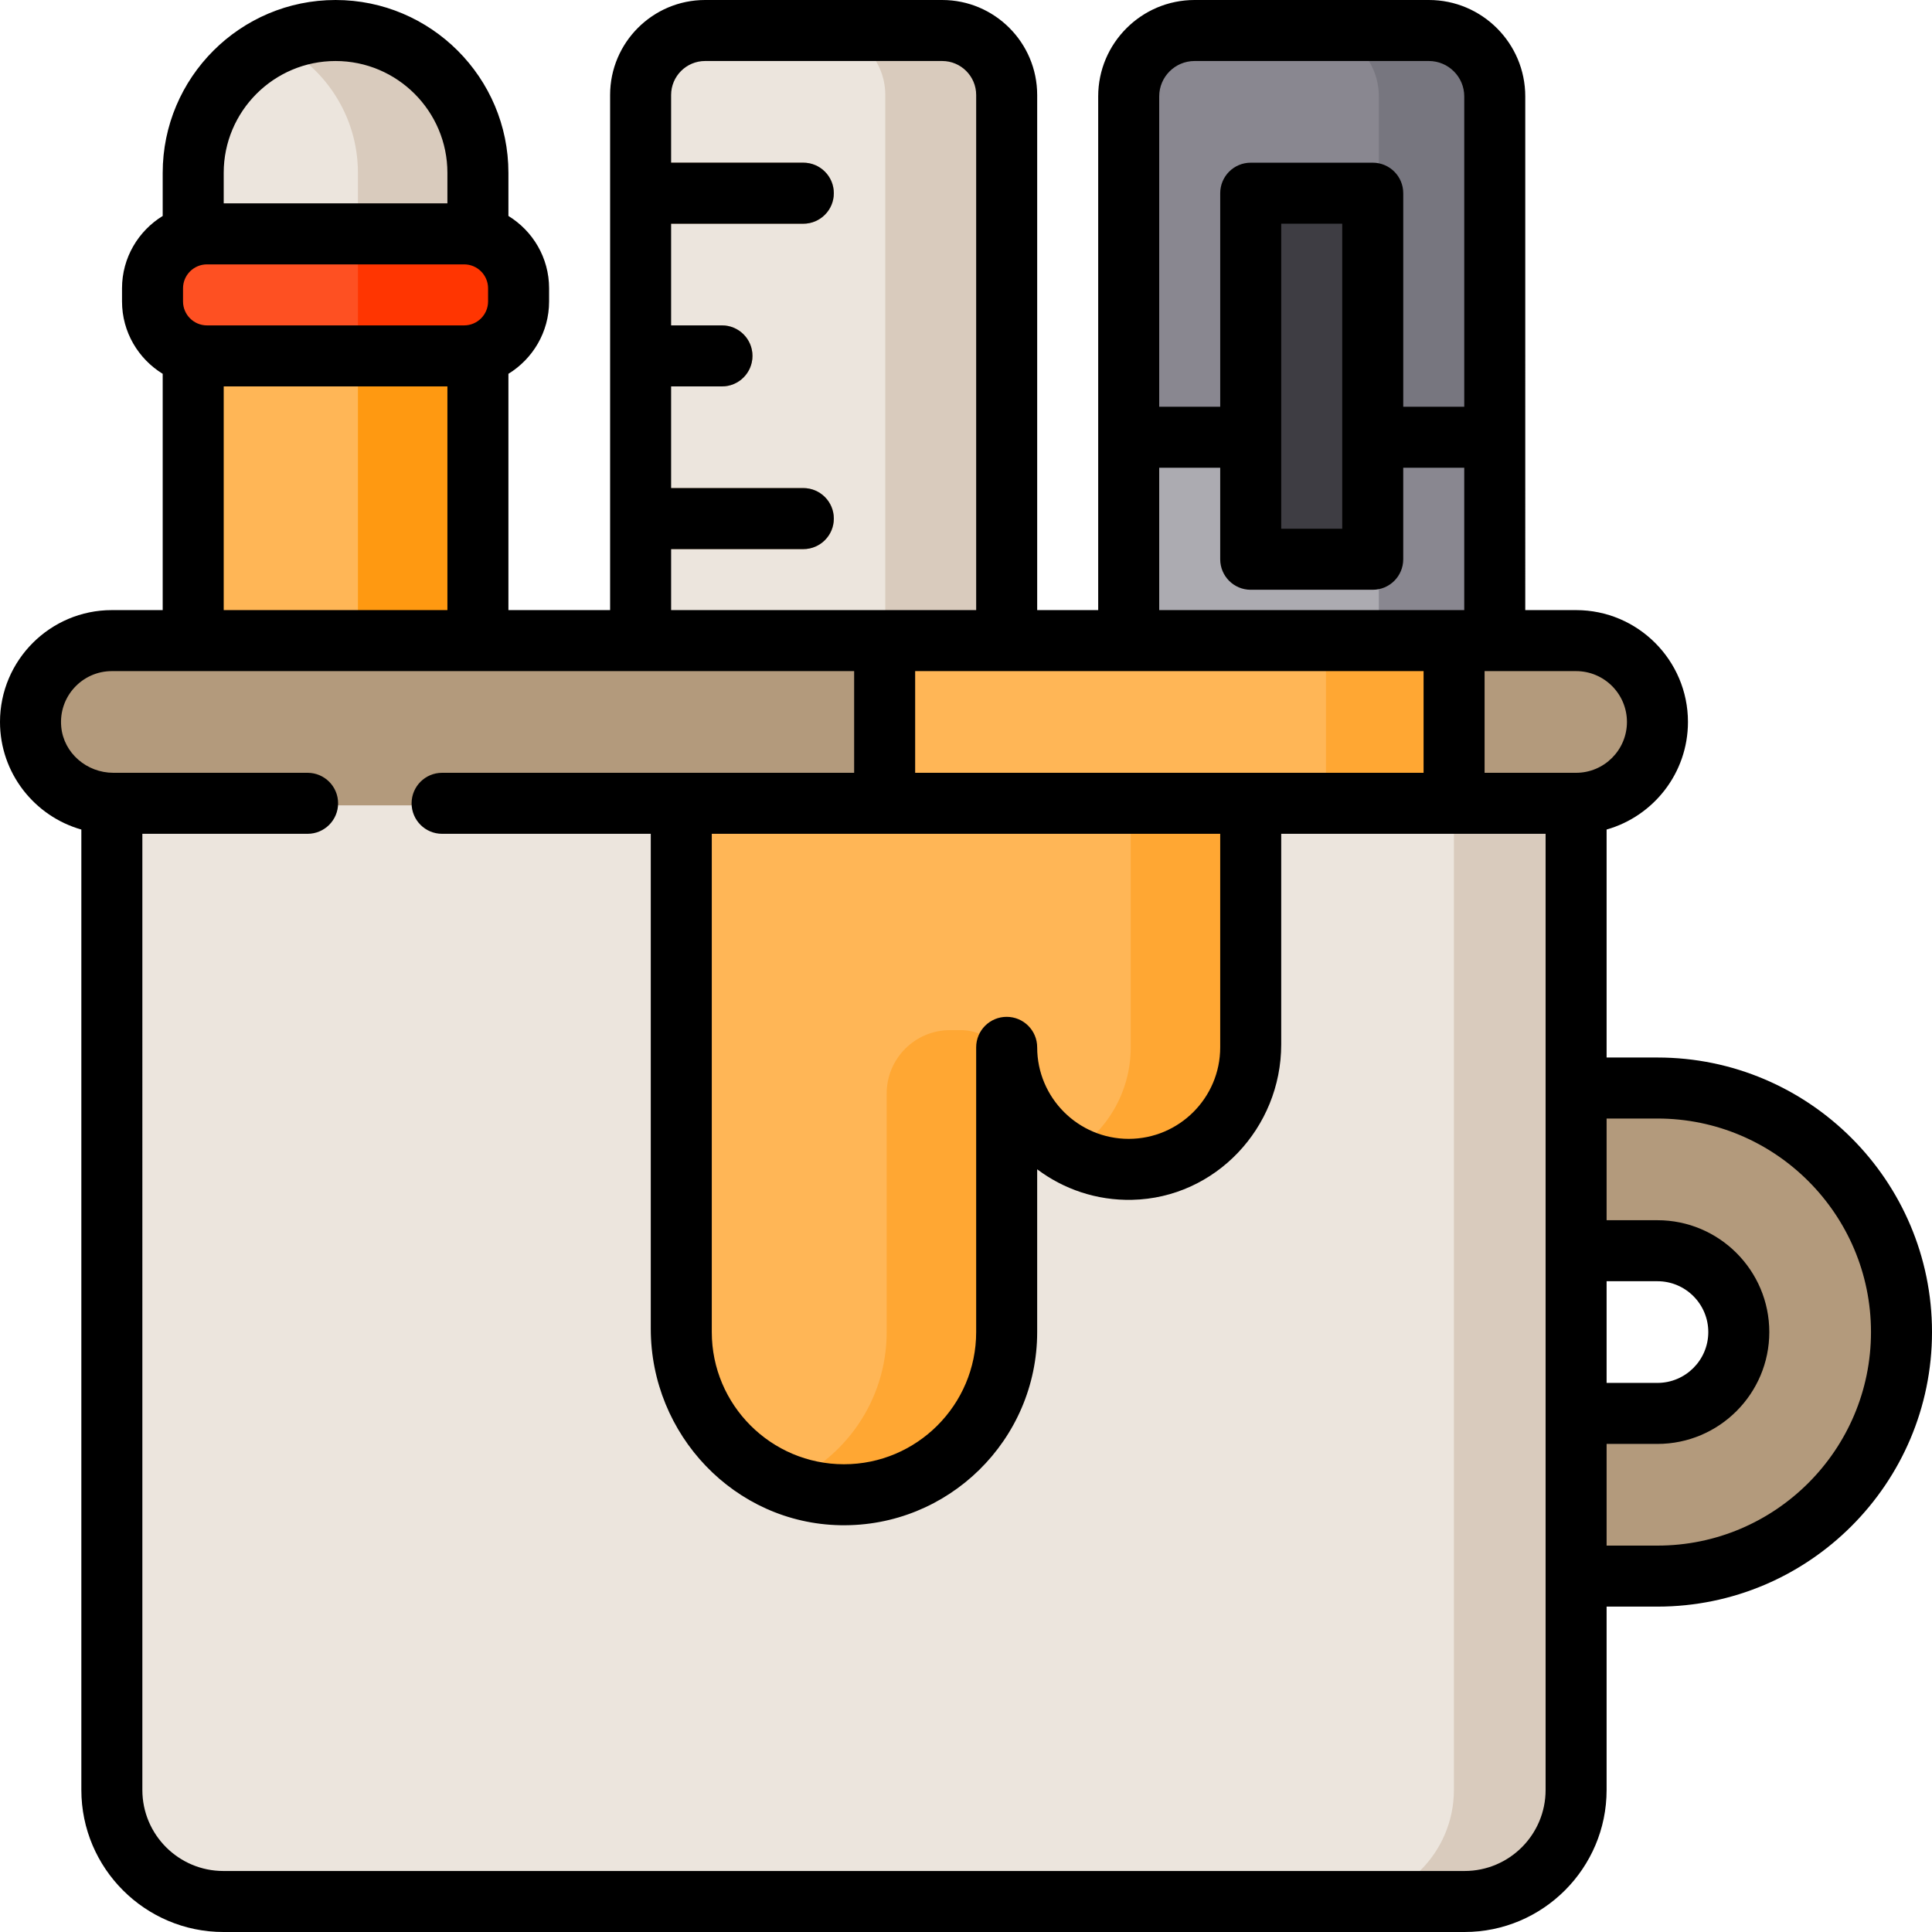 <?xml version="1.0" encoding="iso-8859-1"?>
<!-- Uploaded to: SVG Repo, www.svgrepo.com, Generator: SVG Repo Mixer Tools -->
<svg version="1.1" id="Layer_1" xmlns="http://www.w3.org/2000/svg" xmlns:xlink="http://www.w3.org/1999/xlink" 
	 viewBox="0 0 512 512" xml:space="preserve">
<path style="fill:#B39A7C;" d="M386.964,418.223v-44.194h52.278c11.59,0,21.019-9.429,21.019-21.019s-9.429-21.019-21.019-21.019
	h-52.278v-44.194h52.278c35.957,0,65.213,29.255,65.213,65.213s-29.255,65.213-65.213,65.213H386.964z"/>
<path style="fill:#ACABB1;" d="M298.577,189.709V25.544c0-9.924,8.074-17.999,17.999-17.999h62.091
	c9.924,0,17.999,8.075,17.999,17.999v164.166H298.577z"/>
<path style="fill:#ECE5DD;" d="M169.229,200.488V25.173c0-9.72,7.907-17.628,17.627-17.628h62.835
	c9.719,0,17.627,7.907,17.627,17.628v175.315H169.229z"/>
<path style="fill:#D9CBBD;" d="M249.691,7.545h-32.709c9.719,0,17.627,7.907,17.627,17.628v175.315h32.709V25.173
	C267.318,15.453,259.41,7.545,249.691,7.545z"/>
<path style="fill:#ECE5DD;" d="M50.661,78.686V45.811c0-21.1,17.165-38.265,38.265-38.265s38.265,17.165,38.265,38.265v32.876
	H50.661z"/>
<path style="fill:#D9CBBD;" d="M88.926,7.545c-5.776,0-11.253,1.293-16.168,3.595c13.039,6.106,22.097,19.347,22.097,34.67v32.876
	h32.337V45.811C127.192,24.711,110.026,7.545,88.926,7.545z"/>
<rect x="50.661" y="78.686" style="fill:#FFB656;" width="76.531" height="108.867"/>
<rect x="94.855" y="78.686" style="fill:#FF9911;" width="32.337" height="108.867"/>
<path style="fill:#ECE5DD;" d="M59.213,504.455c-16.603,0-30.11-13.507-30.11-30.11V189.709h389.12v284.635
	c0,16.603-13.507,30.11-30.11,30.11H59.213z"/>
<path style="fill:#D9CBBD;" d="M385.302,189.709v284.635c0,16.602-13.507,30.11-30.11,30.11h32.921
	c16.603,0,30.11-13.507,30.11-30.11V189.709H385.302z"/>
<path style="fill:#FFB656;" d="M224.369,396.665c-24.072,0-43.655-19.583-43.655-43.655V201.566h151.983v75.992
	c0,18.127-14.749,32.876-32.876,32.876c-15.239,0-28.09-10.421-31.798-24.511v67.088
	C268.024,377.082,248.44,396.665,224.369,396.665z"/>
<g>
	<path style="fill:#FFA733;" d="M251.795,272.992c-9.283-0.004-16.814,7.52-16.814,16.803v63.215
		c0,18.195-11.193,33.817-27.051,40.365c-0.03,0.013-0.03,0.055,0,0.067c3.758,1.533,7.773,2.562,11.961,2.993
		c25.873,2.663,48.132-18.346,48.132-44.355v-65.619c0-7.436-6.019-13.466-13.455-13.468
		C253.67,272.992,252.744,272.992,251.795,272.992z"/>
	<path style="fill:#FFA733;" d="M299.655,201.566v75.992c0,12.102-6.577,22.69-16.341,28.397c4.857,2.834,10.489,4.479,16.507,4.479
		c18.127,0,32.876-14.749,32.876-32.876v-75.992H299.655z"/>
</g>
<path style="fill:#FE5022;" d="M54.848,94.855c-8.251,0-14.965-6.714-14.965-14.965v-3.484c0-8.251,6.714-14.965,14.965-14.965
	h68.156c8.252,0,14.967,6.714,14.967,14.965v3.484c0,8.251-6.714,14.965-14.965,14.965H54.848z"/>
<g>
	<path style="fill:#898790;" d="M298.577,116.413V25.544c0-9.924,8.074-17.999,17.999-17.999h62.091
		c9.924,0,17.999,8.075,17.999,17.999v90.869H298.577z"/>
	<path style="fill:#898790;" d="M378.667,7.545h-31.259c9.924,0,17.999,8.075,17.999,17.999v164.166h31.259V25.544
		C396.665,15.62,388.591,7.545,378.667,7.545z"/>
</g>
<path style="fill:#77767F;" d="M378.667,7.545h-31.259c9.924,0,17.999,8.075,17.999,17.999v90.869h31.259V25.544
	C396.665,15.62,388.591,7.545,378.667,7.545z"/>
<path style="fill:#3E3D43;" d="M330.914,143.305v-87.2c0-3.006,2.437-5.444,5.444-5.444h22.527c3.006,0,5.444,2.437,5.444,5.444
	v87.201c0,3.006-2.437,5.444-5.444,5.444h-22.527C333.351,148.749,330.914,146.312,330.914,143.305z"/>
<path style="fill:#B39A7C;" d="M417.684,169.229H29.642c-12.185,0-22.097,9.912-22.097,22.097s9.912,22.097,22.097,22.097h388.042
	c12.184,0,22.097-9.912,22.097-22.097S429.869,169.229,417.684,169.229z"/>
<rect x="234.615" y="169.229" style="fill:#FFB656;" width="151.983" height="44.194"/>
<rect x="351.394" y="169.229" style="fill:#FFA733;" width="35.199" height="44.194"/>
<g>
	<path style="fill:#C0AB91;" d="M170.261,59.284h42.623c4.465,0,8.084-3.618,8.084-8.084s-3.62-8.084-8.084-8.084h-42.623h-0.493
		c-0.227,0-0.447,0.026-0.669,0.046v16.076c0.222,0.02,0.442,0.046,0.669,0.046H170.261z"/>
	<path style="fill:#C0AB91;" d="M170.261,102.4h21.065c4.465,0,8.084-3.618,8.084-8.084c0-4.466-3.62-8.084-8.084-8.084h-21.065
		h-0.493c-0.227,0-0.447,0.026-0.669,0.046v16.076c0.222,0.02,0.442,0.046,0.669,0.046H170.261z"/>
	<path style="fill:#C0AB91;" d="M212.884,129.347h-42.623h-0.493c-0.227,0-0.447,0.026-0.669,0.046v16.076
		c0.222,0.02,0.442,0.046,0.669,0.046h0.493h42.623c4.465,0,8.084-3.618,8.084-8.084
		C220.968,132.966,217.349,129.347,212.884,129.347z"/>
</g>
<path style="fill:#FF3501;" d="M123.005,61.44h-28.15v33.415h28.15c8.251,0,14.965-6.714,14.965-14.965v-3.484
	C137.971,68.154,131.256,61.44,123.005,61.44z"/>
<g>
	<path style="fill:#C0AB91;" d="M170.261,59.284h42.623c4.465,0,8.084-3.618,8.084-8.084s-3.62-8.084-8.084-8.084h-42.623h-0.493
		c-0.227,0-0.447,0.026-0.669,0.046v16.076c0.222,0.02,0.442,0.046,0.669,0.046H170.261z"/>
	<path style="fill:#C0AB91;" d="M170.261,102.4h21.065c4.465,0,8.084-3.618,8.084-8.084c0-4.466-3.62-8.084-8.084-8.084h-21.065
		h-0.493c-0.227,0-0.447,0.026-0.669,0.046v16.076c0.222,0.02,0.442,0.046,0.669,0.046H170.261z"/>
	<path style="fill:#C0AB91;" d="M212.884,129.347h-42.623h-0.493c-0.227,0-0.447,0.026-0.669,0.046v16.076
		c0.222,0.02,0.442,0.046,0.669,0.046h0.493h42.623c4.465,0,8.084-3.618,8.084-8.084
		C220.968,132.966,217.349,129.347,212.884,129.347z"/>
</g>
<path d="M439.242,280.253h-13.474v-60.414c12.426-3.529,21.558-14.971,21.558-28.512c0-16.344-13.298-29.642-29.642-29.642h-13.474
	V25.544C404.211,11.459,392.751,0,378.667,0h-62.091c-14.085,0-25.544,11.459-25.544,25.544v136.14h-16.168V25.173
	C274.863,11.293,263.57,0,249.691,0h-62.835c-13.88,0-25.172,11.293-25.172,25.173v136.511h-26.947v-62.62
	c6.452-3.962,10.779-11.064,10.779-19.175v-3.484c0-8.111-4.327-15.212-10.779-19.175v-11.42C134.737,20.55,114.187,0,88.926,0
	S43.116,20.55,43.116,45.811v11.42c-6.452,3.962-10.779,11.064-10.779,19.175v3.484c0,8.111,4.327,15.212,10.779,19.175v62.62
	H29.642C13.297,161.684,0,174.982,0,191.326c0,13.542,9.132,24.983,21.558,28.512v254.507C21.558,495.108,38.45,512,59.213,512
	h328.901c20.762,0,37.654-16.892,37.654-37.655v-48.576h13.474c40.119,0,72.758-32.639,72.758-72.758
	S479.361,280.253,439.242,280.253z M307.2,25.544c0-5.17,4.206-9.376,9.376-9.376h62.091c5.17,0,9.376,4.206,9.376,9.376v82.246
	h-16.168V51.2c0-4.466-3.618-8.084-8.084-8.084h-32.337c-4.466,0-8.084,3.618-8.084,8.084v56.589H307.2V25.544z M355.705,59.284
	v80.842h-16.168V59.284H355.705z M307.2,123.958h16.168v24.253c0,4.466,3.618,8.084,8.084,8.084h32.337
	c4.466,0,8.084-3.618,8.084-8.084v-24.253h16.168v37.726H307.2V123.958z M377.263,177.853V204.8H242.526v-26.947H377.263z
	 M323.368,220.968v56.589c0,13.372-10.88,24.253-24.253,24.253c-13.372,0-24.253-10.88-24.253-24.253
	c0-4.466-3.618-8.084-8.084-8.084s-8.084,3.618-8.084,8.084v75.453c0,19.317-15.716,35.032-35.032,35.032
	s-35.032-15.715-35.032-35.032V220.968H323.368z M177.853,145.516h35.032c4.465,0,8.084-3.618,8.084-8.084
	c0-4.466-3.62-8.084-8.084-8.084h-35.032V102.4h13.474c4.465,0,8.084-3.618,8.084-8.084c0-4.466-3.62-8.084-8.084-8.084h-13.474
	V59.284h35.032c4.465,0,8.084-3.618,8.084-8.084s-3.62-8.084-8.084-8.084h-35.032V25.173c0-4.965,4.039-9.005,9.004-9.005h62.835
	c4.965,0,9.004,4.039,9.004,9.005v136.511h-80.842V145.516z M59.284,45.811c0-16.344,13.297-29.642,29.642-29.642
	s29.642,13.298,29.642,29.642v8.084H59.284V45.811z M48.505,76.405c0-3.497,2.846-6.342,6.342-6.342h68.156
	c3.498,0,6.342,2.846,6.342,6.342v3.484c0,3.497-2.846,6.342-6.342,6.342H54.848c-3.497,0-6.342-2.846-6.342-6.342V76.405z
	 M118.568,102.4v59.284H59.284V102.4H118.568z M409.6,474.345c0,11.867-9.62,21.487-21.487,21.487h-328.9
	c-11.867,0-21.487-9.62-21.487-21.487V220.968h43.789c4.465,0,8.084-3.62,8.084-8.084c0-4.465-3.62-8.084-8.084-8.084H30.037
	c-7.012,0-13.15-5.193-13.807-12.175c-0.755-8.011,5.554-14.773,13.412-14.773h196.716V204.8H117.162
	c-4.465,0-8.084,3.62-8.084,8.084c0,4.465,3.62,8.084,8.084,8.084h55.301v131.183c0,28.035,22.18,51.517,50.209,52.049
	c28.683,0.545,52.191-22.629,52.191-51.19v-43.138c6.986,5.256,15.72,8.305,25.162,8.096c22.093-0.487,39.511-19.076,39.511-41.173
	v-55.826H409.6V474.345z M417.684,204.8h-24.253v-26.947h24.253c7.43,0,13.474,6.044,13.474,13.474S425.114,204.8,417.684,204.8z
	 M425.768,339.537h13.474c7.43,0,13.474,6.044,13.474,13.474s-6.044,13.474-13.474,13.474h-13.474V339.537z M439.242,409.6h-13.474
	v-26.947h13.474c16.344,0,29.642-13.298,29.642-29.642c0-16.344-13.298-29.642-29.642-29.642h-13.474v-26.947h13.474
	c31.203,0,56.589,25.387,56.589,56.589S470.445,409.6,439.242,409.6z"/>
</svg>